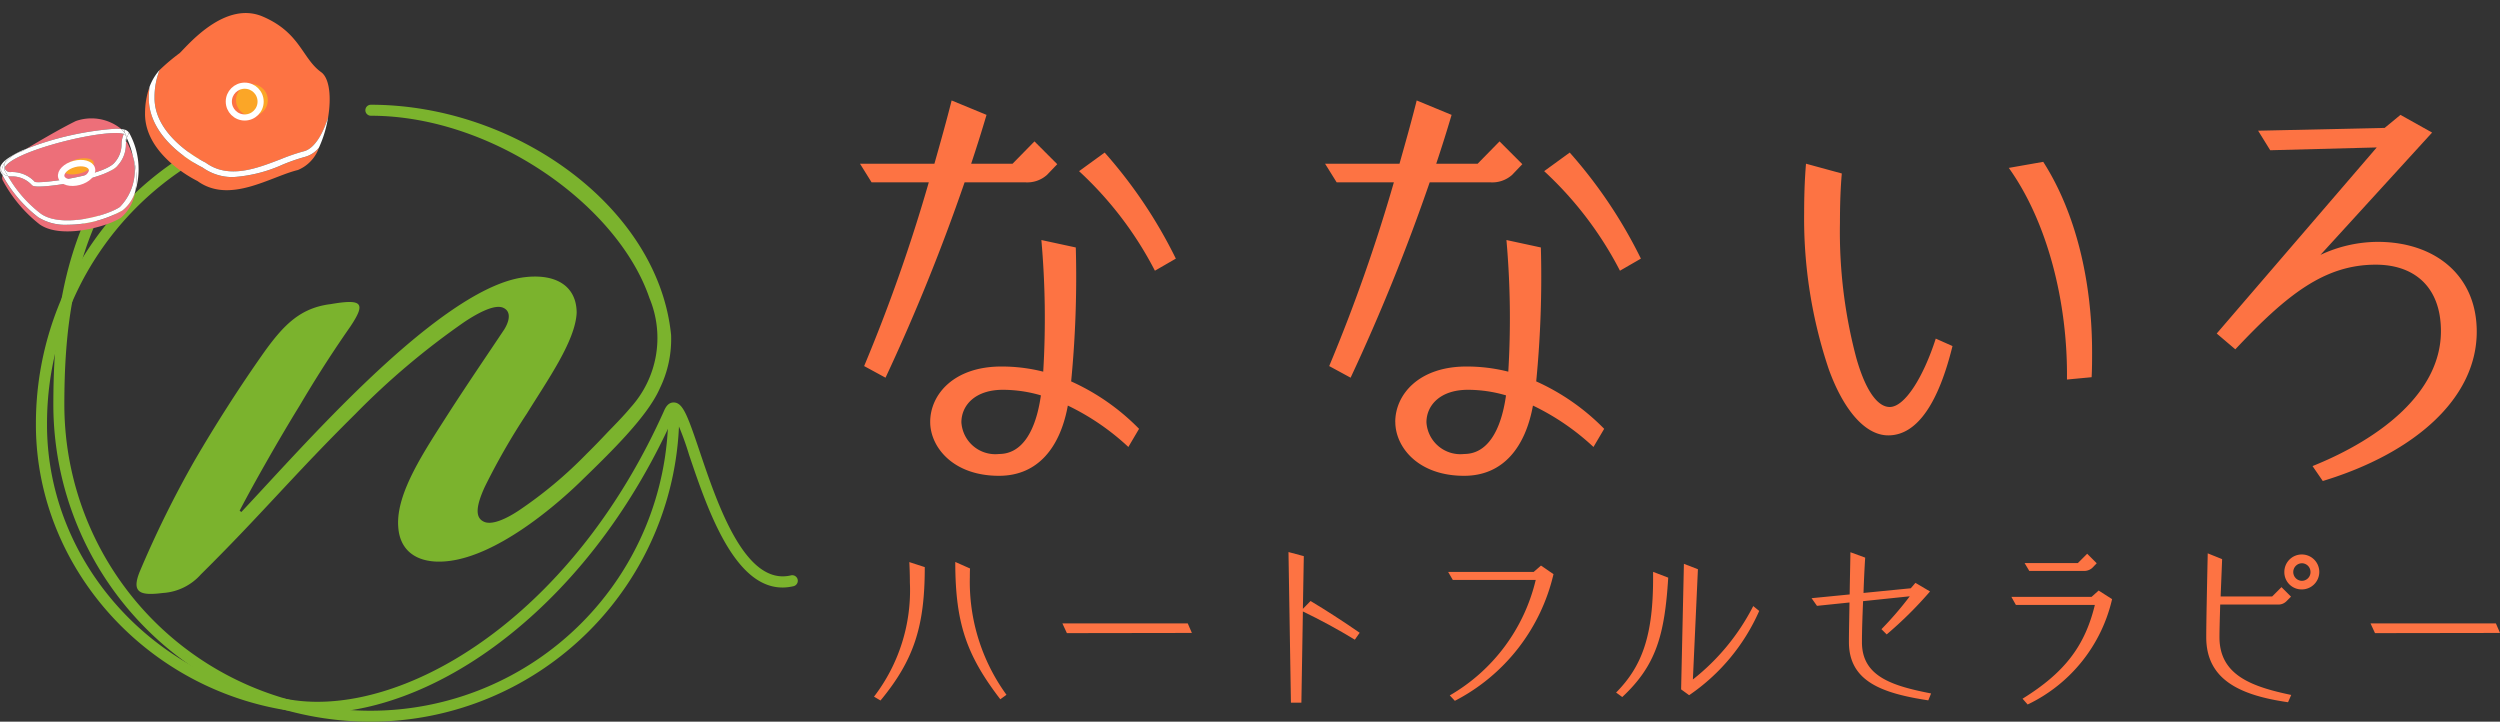 <svg xmlns="http://www.w3.org/2000/svg" width="194.145" height="56.045" viewBox="0 0 194.145 56.045">
  <rect x="0" y="0" width="194.145" height="56.045" fill="#333333" stroke="none"/>
  <g id="h_logo" transform="translate(22099.259 597.53)">
    <path id="パス_1049" data-name="パス 1049" d="M474.957,322.25c-2.274,0-7.985,1.5-8.6,2.655a.316.316,0,0,0-.018.043.428.428,0,0,0,.441.333,2.416,2.416,0,0,1,1.9.761c.468.161,5.4-.482,6.21-1.521a2.1,2.1,0,0,0,.524-1.392,1.993,1.993,0,0,1,.174-.809,2.005,2.005,0,0,0-.6-.07Z" transform="translate(-22565.234 -909.448)" fill="#ed6f79"/>
    <g id="グループ_121" data-name="グループ 121" transform="translate(-22032.477 -589.729)">
      <path id="パス_1087" data-name="パス 1087" d="M565.083,339.126a130.332,130.332,0,0,0,5.021-14.269h-4.443l-.9-1.446h5.78c.47-1.662.939-3.323,1.337-4.912l2.71,1.12q-.543,1.842-1.193,3.793h3.215l1.7-1.734,1.77,1.77-.795.831a2.306,2.306,0,0,1-1.7.578h-4.7a154.4,154.4,0,0,1-6.141,15.172Zm5.13,4.335c0-2.1,1.806-4.3,5.527-4.3a13.111,13.111,0,0,1,3.251.4,69.031,69.031,0,0,0-.144-10.223l2.673.578a83.741,83.741,0,0,1-.361,10.4A17.347,17.347,0,0,1,586.433,344l-.831,1.409a18.8,18.8,0,0,0-4.7-3.215c-.578,3.179-2.276,5.454-5.346,5.454C571.983,347.651,570.213,345.412,570.213,343.461Zm8.6-2.059a10.491,10.491,0,0,0-2.962-.433c-2.131,0-3.215,1.192-3.215,2.529a2.641,2.641,0,0,0,2.926,2.456C577.329,345.953,578.413,344.219,578.81,341.4Zm2.962-17.412,1.987-1.444a36.888,36.888,0,0,1,5.527,8.236l-1.625.939A27.926,27.926,0,0,0,581.772,323.989Z" transform="translate(-564.758 -318.499)" fill="#fd7343"/>
      <path id="パス_1088" data-name="パス 1088" d="M618.6,339.126a130.5,130.5,0,0,0,5.022-14.269h-4.443l-.9-1.446h5.78c.47-1.662.939-3.323,1.336-4.912l2.71,1.12q-.542,1.842-1.193,3.793h3.216l1.7-1.734,1.77,1.77-.794.831a2.308,2.308,0,0,1-1.7.578h-4.7a154.221,154.221,0,0,1-6.141,15.172Zm5.13,4.335c0-2.1,1.807-4.3,5.527-4.3a13.106,13.106,0,0,1,3.251.4,68.948,68.948,0,0,0-.144-10.223l2.673.578a83.635,83.635,0,0,1-.361,10.4A17.33,17.33,0,0,1,639.954,344l-.831,1.409a18.787,18.787,0,0,0-4.7-3.215c-.578,3.179-2.276,5.454-5.346,5.454C625.5,347.651,623.734,345.412,623.734,343.461Zm8.6-2.059a10.494,10.494,0,0,0-2.962-.433c-2.132,0-3.216,1.192-3.216,2.529a2.641,2.641,0,0,0,2.926,2.456C630.851,345.953,631.935,344.219,632.332,341.4Zm2.962-17.412,1.987-1.444a36.888,36.888,0,0,1,5.527,8.236l-1.626.939A27.925,27.925,0,0,0,635.294,323.989Z" transform="translate(-582.159 -318.499)" fill="#fd7343"/>
      <path id="パス_1089" data-name="パス 1089" d="M675.322,341.675a36.7,36.7,0,0,1-1.915-12.138c0-1.228.036-2.528.144-3.829l2.781.759c-.108,1.228-.144,2.529-.144,3.829a38.131,38.131,0,0,0,1.264,10.476c.722,2.565,1.662,3.829,2.6,3.829,1.192,0,2.637-2.384,3.576-5.31l1.3.578c-1.047,4.263-2.673,6.936-4.985,6.936C678.067,346.806,676.405,344.674,675.322,341.675Zm13.98-15.642,2.673-.47c2.565,4.01,3.793,9.356,3.793,14.775,0,.651,0,1.3-.036,1.95l-1.915.181C693.889,336.473,692.3,330.224,689.3,326.034Z" transform="translate(-600.083 -320.796)" fill="#fd7343"/>
      <path id="パス_1090" data-name="パス 1090" d="M728.322,347.432c5.383-2.167,9.971-5.78,9.971-10.476,0-3.431-2.059-5.165-5.058-5.165-3.974,0-6.9,2.312-10.909,6.574l-1.445-1.228,12.427-14.45-8.273.217-.939-1.517,9.826-.217,1.228-1.012,2.457,1.373-8.67,9.5a10.56,10.56,0,0,1,4.443-1.012c4.408,0,7.694,2.565,7.694,6.972,0,5.238-4.912,9.464-11.957,11.6Z" transform="translate(-615.517 -319.038)" fill="#fd7343"/>
    </g>
    <g id="グループ_122" data-name="グループ 122" transform="translate(-22031.385 -554.659)">
      <path id="パス_1091" data-name="パス 1091" d="M566.375,382.064a13.559,13.559,0,0,0,2.786-8.851c0-.508-.015-1.03-.044-1.6l1.2.391c0,4.585-.827,7.2-3.438,10.359Zm6.311-10.461,1.147.508c-.015.217-.015.436-.015.653a14.918,14.918,0,0,0,2.844,9.155l-.479.348C573.557,378.843,572.686,376.362,572.686,371.6Z" transform="translate(-566.375 -370.834)" fill="#fd7343"/>
      <path id="パス_1092" data-name="パス 1092" d="M588.051,378.676h9.736l.319.74-9.706.015Z" transform="translate(-573.422 -373.134)" fill="#fd7343"/>
      <path id="パス_1093" data-name="パス 1093" d="M614.069,370.464l1.19.319-.072,4.092.595-.609c1.146.682,2.54,1.581,3.816,2.467l-.377.537c-1.305-.8-2.8-1.6-4.033-2.191l-.117,7.081h-.812Z" transform="translate(-581.882 -370.464)" fill="#fd7343"/>
      <path id="パス_1094" data-name="パス 1094" d="M632.565,382.1a14.127,14.127,0,0,0,6.674-8.967H632.8l-.363-.624h6.645l.566-.493.972.668a14.868,14.868,0,0,1-7.661,9.837Z" transform="translate(-587.852 -370.967)" fill="#fd7343"/>
      <path id="パス_1095" data-name="パス 1095" d="M651.767,381.815c2.06-2.075,2.873-4.5,2.873-8.88v-.493l1.175.45c-.275,4.469-.943,6.819-3.569,9.271Zm5.049-.247.217-9.75,1.088.42-.391,8.561a17.181,17.181,0,0,0,4.687-5.7l.464.378a15.437,15.437,0,0,1-5.442,6.544Z" transform="translate(-594.138 -370.904)" fill="#fd7343"/>
      <path id="パス_1096" data-name="パス 1096" d="M677.161,377.464c0-.929.029-1.973.044-3.076l-2.525.261-.42-.595,2.959-.291c.015-1.117.044-2.249.059-3.279l1.146.42c-.058.914-.1,1.843-.13,2.743l3.671-.363.362-.421,1.132.668a30.421,30.421,0,0,1-3.366,3.337l-.406-.407a26.788,26.788,0,0,0,2.2-2.554l-3.627.378c-.044,1.1-.088,2.2-.088,3.191,0,2.641,2.307,3.381,5.369,3.976l-.217.537C679.744,381.44,677.161,380.526,677.161,377.464Z" transform="translate(-601.451 -370.471)" fill="#fd7343"/>
      <path id="パス_1097" data-name="パス 1097" d="M698.118,381.916c3.206-1.988,4.831-4.033,5.615-7.283H697.6l-.348-.624h6.224l.551-.493,1.045.667a12.053,12.053,0,0,1-6.558,8.183Zm.159-10.533h4.136l.725-.725.74.74-.348.362a.951.951,0,0,1-.711.231H698.64Z" transform="translate(-608.925 -370.527)" fill="#fd7343"/>
      <path id="パス_1098" data-name="パス 1098" d="M719.676,377.129c0-1.2.072-4.541.115-6.515l1.118.449-.116,2.9h4l.725-.725.74.739-.348.349a.876.876,0,0,1-.711.261h-4.439c-.029,1-.058,1.987-.058,2.539,0,2.96,2.525,3.845,5.572,4.484l-.247.566C722.316,381.641,719.676,380.437,719.676,377.129Zm6.064-5.064a1.357,1.357,0,1,1,1.35,1.35A1.338,1.338,0,0,1,725.74,372.064Zm2.031,0a.672.672,0,0,0-.682-.681.682.682,0,0,0,0,1.363A.672.672,0,0,0,727.772,372.064Z" transform="translate(-616.217 -370.513)" fill="#fd7343"/>
      <path id="パス_1099" data-name="パス 1099" d="M738.578,378.676h9.736l.319.74-9.707.015Z" transform="translate(-622.362 -373.134)" fill="#fd7343"/>
    </g>
    <path id="パス_1100" data-name="パス 1100" d="M491.8,367.165a13.96,13.96,0,0,1-1.919-.13c-11.281-1.571-19.858-11.065-19.949-22.083v-.227a24.59,24.59,0,0,1,15.272-22.8.431.431,0,1,1,.328.8,23.73,23.73,0,0,0-14.738,22v.221c.088,10.593,8.344,19.722,19.2,21.235a13.16,13.16,0,0,0,1.809.121c8.466,0,20.183-7.534,26.93-22.645.185-.415.43-.615.756-.6.684.032,1.043.993,1.978,3.766,1.411,4.182,3.542,10.5,7.1,9.661a.431.431,0,1,1,.2.84c-4.321,1.02-6.608-5.747-8.119-10.224a22.467,22.467,0,0,0-1.155-3.03c-4.285,9.568-10.016,15.081-14.073,18.023C500.9,365.372,496.038,367.165,491.8,367.165Z" transform="translate(-22566.402 -909.332)" fill="#7bb32d"/>
    <path id="パス_1101" data-name="パス 1101" d="M485.735,311.056c.7-.692,3.534-4.081,6.448-2.83s3.052,3.254,4.528,4.314c.664.476.8,1.958.546,3.492a9.524,9.524,0,0,0,.244-.977c.33-1.694.164-3.162-.4-3.571a5.866,5.866,0,0,1-1.371-1.56,6.647,6.647,0,0,0-3.116-2.73,3.111,3.111,0,0,0-1.238-.255c-2.058,0-3.934,1.963-4.721,2.787-.1.1-.18.188-.244.251a4.755,4.755,0,0,1-.537.429,4.473,4.473,0,0,0-1.7,1.967A15.913,15.913,0,0,1,485.735,311.056Z" transform="translate(-22571.033 -904.47)" fill="none"/>
    <path id="パス_1102" data-name="パス 1102" d="M487.524,320.042l.036.021c1.778,1.291,3.928.46,5.824-.272a15.233,15.233,0,0,1,1.791-.614c.829-.2,1.5-1.366,1.892-2.657.25-1.533.118-3.015-.546-3.492-1.476-1.06-1.614-3.063-4.528-4.314s-5.746,2.137-6.448,2.83a15.91,15.91,0,0,0-1.565,1.318,5.7,5.7,0,0,0-.395,2.108C483.525,318.107,487.484,320.023,487.524,320.042Z" transform="translate(-22570.842 -904.957)" fill="#fd7343"/>
    <path id="パス_1103" data-name="パス 1103" d="M494.925,322.368a14.919,14.919,0,0,0-1.736.6,11.087,11.087,0,0,1-3.84.973,3.982,3.982,0,0,1-2.39-.744c-.347-.168-4.238-2.129-4.174-5.474a7.7,7.7,0,0,1,.057-.794,6.1,6.1,0,0,0-.351,2.034c-.063,3.322,4.066,5.278,4.066,5.278,2.5,1.816,5.663-.331,7.8-.85A2.909,2.909,0,0,0,496,321.647,2.123,2.123,0,0,1,494.925,322.368Z" transform="translate(-22570.486 -907.717)" fill="#fd7343"/>
    <path id="パス_1104" data-name="パス 1104" d="M494.961,321.307a15.233,15.233,0,0,0-1.791.614c-1.9.732-4.046,1.563-5.824.272l-.036-.021c-.04-.019-4-1.935-3.939-5.072a5.7,5.7,0,0,1,.395-2.108,4.077,4.077,0,0,0-.782,1.305,7.688,7.688,0,0,0-.057.794c-.064,3.345,3.827,5.306,4.174,5.474a3.982,3.982,0,0,0,2.39.744,11.087,11.087,0,0,0,3.84-.973,14.92,14.92,0,0,1,1.736-.6,2.123,2.123,0,0,0,1.076-.721,9.12,9.12,0,0,0,.711-2.368C496.457,319.942,495.79,321.106,494.961,321.307Z" transform="translate(-22570.629 -907.088)" fill="#fff"/>
    <circle id="楕円形_122" data-name="楕円形 122" cx="1.235" cy="1.235" r="1.235" transform="translate(-22080.93 -590.988)" fill="#fba627"/>
    <circle id="楕円形_123" data-name="楕円形 123" cx="1.235" cy="1.235" r="1.235" transform="translate(-22081.49 -590.876)" fill="none" stroke="#fff" stroke-miterlimit="10" stroke-width="0.476"/>
    <path id="パス_1105" data-name="パス 1105" d="M523.025,336.873c-.99-9.928-12.085-17.881-23.315-17.881a.427.427,0,1,0,0,.854c9.433,0,19.183,6.953,21.637,14.168a8.045,8.045,0,0,1-1.452,8.474c-.688.825-1.413,1.527-1.978,2.128-.5.528-1,1.043-1.479,1.513a33.123,33.123,0,0,1-5.244,4.377c-.891.591-2.139,1.226-2.79.824-.518-.3-.606-1.011.155-2.669a52.165,52.165,0,0,1,3.275-5.7c1.608-2.606,3.764-5.641,3.858-7.82-.01-2.046-1.578-3.058-4.071-2.752-3.559.437-8.371,4.4-12.146,7.993s-7.268,7.515-9.825,10.239l-.132-.105c1.072-2.058,3.052-5.553,4.659-8.157,1-1.689,2.2-3.644,3.943-6.145,1.22-1.836.939-2.162-1.537-1.738-2.374.291-3.652,1.652-5.094,3.635-2.053,2.9-3.869,5.775-5.462,8.5a80.967,80.967,0,0,0-4.245,8.588c-.746,1.778.115,1.913,1.775,1.709a4.312,4.312,0,0,0,2.955-1.446c4.725-4.675,7.239-7.753,11.964-12.426a58.732,58.732,0,0,1,8.512-7.186c1.114-.74,2.361-1.375,3-1.091s.486,1.024.084,1.676c-1.221,1.835-2.752,4.072-4.27,6.424-1.919,3.007-4.166,6.293-3.966,8.916.13,2.033,1.685,2.926,3.939,2.649,3.678-.451,7.942-3.984,10.1-6.055,2.259-2.2,5.274-5.074,6.272-7.345A8.747,8.747,0,0,0,523.025,336.873Z" transform="translate(-22570.168 -908.388)" fill="#7bb32d"/>
    <path id="パス_1106" data-name="パス 1106" d="M496.6,369.208a24.633,24.633,0,0,1-24.659-24.551c0-5.664.547-12.277,4.611-18.387a.427.427,0,1,1,.711.472c-3.937,5.921-4.468,12.379-4.468,17.915a23.778,23.778,0,0,0,23.8,23.7,23.128,23.128,0,0,0,23.1-23.1.427.427,0,1,1,.854,0A23.983,23.983,0,0,1,496.6,369.208Z" transform="translate(-22567.057 -910.693)" fill="#7bb32d"/>
    <ellipse id="楕円形_124" data-name="楕円形 124" cx="1.229" cy="0.562" rx="1.229" ry="0.562" transform="translate(-22094.51 -584.837) rotate(-14.96)" fill="#fba627"/>
    <path id="パス_1107" data-name="パス 1107" d="M471.935,320.63a3.657,3.657,0,0,1,3.528.618,1.789,1.789,0,0,1,.214.04,1.02,1.02,0,0,0-.158-.213,3.47,3.47,0,0,0-3.48-.719c-1.615.792-4.084,2.3-4.109,2.317l-.03.015a2.667,2.667,0,0,0-1.345.914,6.856,6.856,0,0,1,1.526-.811C468.766,322.379,470.619,321.276,471.935,320.63Z" transform="translate(-22565.307 -908.76)" fill="none"/>
    <path id="パス_1108" data-name="パス 1108" d="M480.314,323.091a.228.228,0,0,1,.079.077,6.561,6.561,0,0,1,.443,1.069,6.081,6.081,0,0,0-.469-1.411A1.493,1.493,0,0,0,480.314,323.091Z" transform="translate(-22569.779 -909.635)" fill="none"/>
    <path id="パス_1109" data-name="パス 1109" d="M475.894,323.219c-.008.079-.014.159-.019.242a2.41,2.41,0,0,1-.595,1.582c-.8,1.027-4.889,1.676-6.158,1.676h-.078c-.292-.007-.431-.047-.5-.144a2.083,2.083,0,0,0-1.624-.642.827.827,0,0,1-.2-.018,9.772,9.772,0,0,0,2.554,2.919c1.59,1.122,5.125.167,6.131-.522a4.092,4.092,0,0,0,1.012-3.947,6.561,6.561,0,0,0-.443-1.069A.227.227,0,0,0,475.894,323.219Z" transform="translate(-22565.359 -909.763)" fill="#ed6f79"/>
    <path id="パス_1110" data-name="パス 1110" d="M472.671,320.755c-1.316.646-3.169,1.749-3.854,2.161a23.553,23.553,0,0,1,6.949-1.566h.026a3.559,3.559,0,0,1,.406.023A3.657,3.657,0,0,0,472.671,320.755Z" transform="translate(-22566.041 -908.885)" fill="#ed6f79"/>
    <path id="パス_1111" data-name="パス 1111" d="M475.377,329.87a8.926,8.926,0,0,1-4.248,1.1,3.955,3.955,0,0,1-2.268-.576,10.386,10.386,0,0,1-2.773-3.234.41.41,0,0,0,.032.406,10.771,10.771,0,0,0,2.836,3.368c1.695,1.2,5.336.156,6.324-.521a3.214,3.214,0,0,0,1.095-1.995A2.937,2.937,0,0,1,475.377,329.87Z" transform="translate(-22565.141 -911.043)" fill="#ed6f79"/>
    <path id="パス_1112" data-name="パス 1112" d="M480.253,322.886a1.327,1.327,0,0,0-.061.126.493.493,0,0,1,.082.045,1.492,1.492,0,0,1,.053-.265l-.033-.071A.348.348,0,0,1,480.253,322.886Z" transform="translate(-22569.74 -909.601)" fill="#fff"/>
    <path id="パス_1113" data-name="パス 1113" d="M468.409,326.293c.068.1.208.137.5.144h.078c1.269,0,5.359-.649,6.158-1.676a2.41,2.41,0,0,0,.595-1.582c0-.084.011-.163.019-.242a.5.5,0,0,0-.082-.045,1.338,1.338,0,0,1,.061-.126.348.348,0,0,0,.041-.165c-.03-.063-.056-.124-.088-.187a.237.237,0,0,0-.113-.061,1.993,1.993,0,0,0-.174.809,2.1,2.1,0,0,1-.524,1.392c-.81,1.039-5.742,1.682-6.21,1.521a2.416,2.416,0,0,0-1.9-.761.428.428,0,0,1-.441-.333.243.243,0,0,0,.021.248c.017.026.048.079.092.155s.088.151.146.25a.825.825,0,0,0,.2.018A2.083,2.083,0,0,1,468.409,326.293Z" transform="translate(-22565.223 -909.481)" fill="#fff"/>
    <path id="パス_1114" data-name="パス 1114" d="M465.942,326.574a.828.828,0,0,1-.123-.3c0-.011,0-.022-.005-.034a.57.57,0,0,0,.09.437h0c.016.023.042.07.08.136l.025.042c0-.005,0-.011.005-.017A.729.729,0,0,1,465.942,326.574Z" transform="translate(-22565.061 -910.747)" fill="#fff"/>
    <path id="パス_1115" data-name="パス 1115" d="M467.746,324.233l.269-.163a6.857,6.857,0,0,0-1.526.811,1.063,1.063,0,0,0-.138.279A2.893,2.893,0,0,1,467.746,324.233Z" transform="translate(-22565.24 -910.039)" fill="#fff"/>
    <path id="パス_1116" data-name="パス 1116" d="M480.393,322.616a6.083,6.083,0,0,1,.469,1.411,5.568,5.568,0,0,1,.176,2.769,5.817,5.817,0,0,0-.468-4.595c0-.007-.011-.014-.016-.022a.514.514,0,0,1-.059.186A1.272,1.272,0,0,0,480.393,322.616Z" transform="translate(-22569.805 -909.425)" fill="#fff"/>
    <path id="パス_1117" data-name="パス 1117" d="M480,322.045a.286.286,0,0,0-.034-.221,1.789,1.789,0,0,0-.214-.04A1.611,1.611,0,0,1,480,322.045Z" transform="translate(-22569.598 -909.296)" fill="#fff"/>
    <path id="パス_1118" data-name="パス 1118" d="M466.31,324.749a.342.342,0,0,0,.013.036.316.316,0,0,1,.018-.043c.618-1.152,6.33-2.655,8.6-2.655h.027a2.006,2.006,0,0,1,.6.07c.016-.032.025-.062.043-.094a.232.232,0,0,0,.009-.028,1.61,1.61,0,0,0-.248-.261,3.559,3.559,0,0,0-.406-.023h-.026A23.553,23.553,0,0,0,468,323.316l-.269.163a2.893,2.893,0,0,0-1.394.927A.689.689,0,0,0,466.31,324.749Z" transform="translate(-22565.223 -909.285)" fill="#fff"/>
    <path id="パス_1119" data-name="パス 1119" d="M468.848,329.662a3.955,3.955,0,0,0,2.268.576,8.927,8.927,0,0,0,4.248-1.1,2.937,2.937,0,0,0,1-1.456,5.568,5.568,0,0,0-.176-2.769,4.092,4.092,0,0,1-1.012,3.947c-1.006.689-4.541,1.645-6.131.522a9.771,9.771,0,0,1-2.554-2.919.753.753,0,0,1-.48-.324.728.728,0,0,0,.072.269c0,.006,0,.011-.005.017A10.385,10.385,0,0,0,468.848,329.662Z" transform="translate(-22565.129 -910.315)" fill="#fff"/>
    <path id="パス_1120" data-name="パス 1120" d="M465.947,326.258a1.076,1.076,0,0,1,.232-.707,1.059,1.059,0,0,1,.138-.279,1.546,1.546,0,0,0-.429.456.707.707,0,0,0-.07.2c0,.011,0,.023.005.034A.828.828,0,0,0,465.947,326.258Z" transform="translate(-22565.066 -910.43)" fill="#fff"/>
    <path id="パス_1121" data-name="パス 1121" d="M480.072,321.843a.286.286,0,0,1,.034.221.632.632,0,0,1,.149.371l.033.071a1.272,1.272,0,0,1,.1-.25.513.513,0,0,0,.059-.186A.586.586,0,0,0,480.072,321.843Z" transform="translate(-22569.701 -909.315)" fill="#fff"/>
    <path id="パス_1122" data-name="パス 1122" d="M480.045,322.294a.237.237,0,0,1,.113.061c.032.063.058.124.088.187a.632.632,0,0,0-.149-.371.232.232,0,0,1-.009.028C480.07,322.232,480.061,322.262,480.045,322.294Z" transform="translate(-22569.691 -909.422)" fill="#fff"/>
    <path id="パス_1123" data-name="パス 1123" d="M466.249,326.312a.243.243,0,0,1-.021-.248.329.329,0,0,1-.013-.036.689.689,0,0,1,.024-.344,1.076,1.076,0,0,0-.231.707.754.754,0,0,0,.48.324c-.059-.1-.107-.183-.146-.25S466.266,326.338,466.249,326.312Z" transform="translate(-22565.127 -910.564)" fill="#fff"/>
    <ellipse id="楕円形_125" data-name="楕円形 125" cx="1.229" cy="0.717" rx="1.229" ry="0.717" transform="translate(-22094.682 -584.477) rotate(-14.96)" fill="none" stroke="#fff" stroke-miterlimit="10" stroke-width="0.5"/>
  </g>
</svg>
